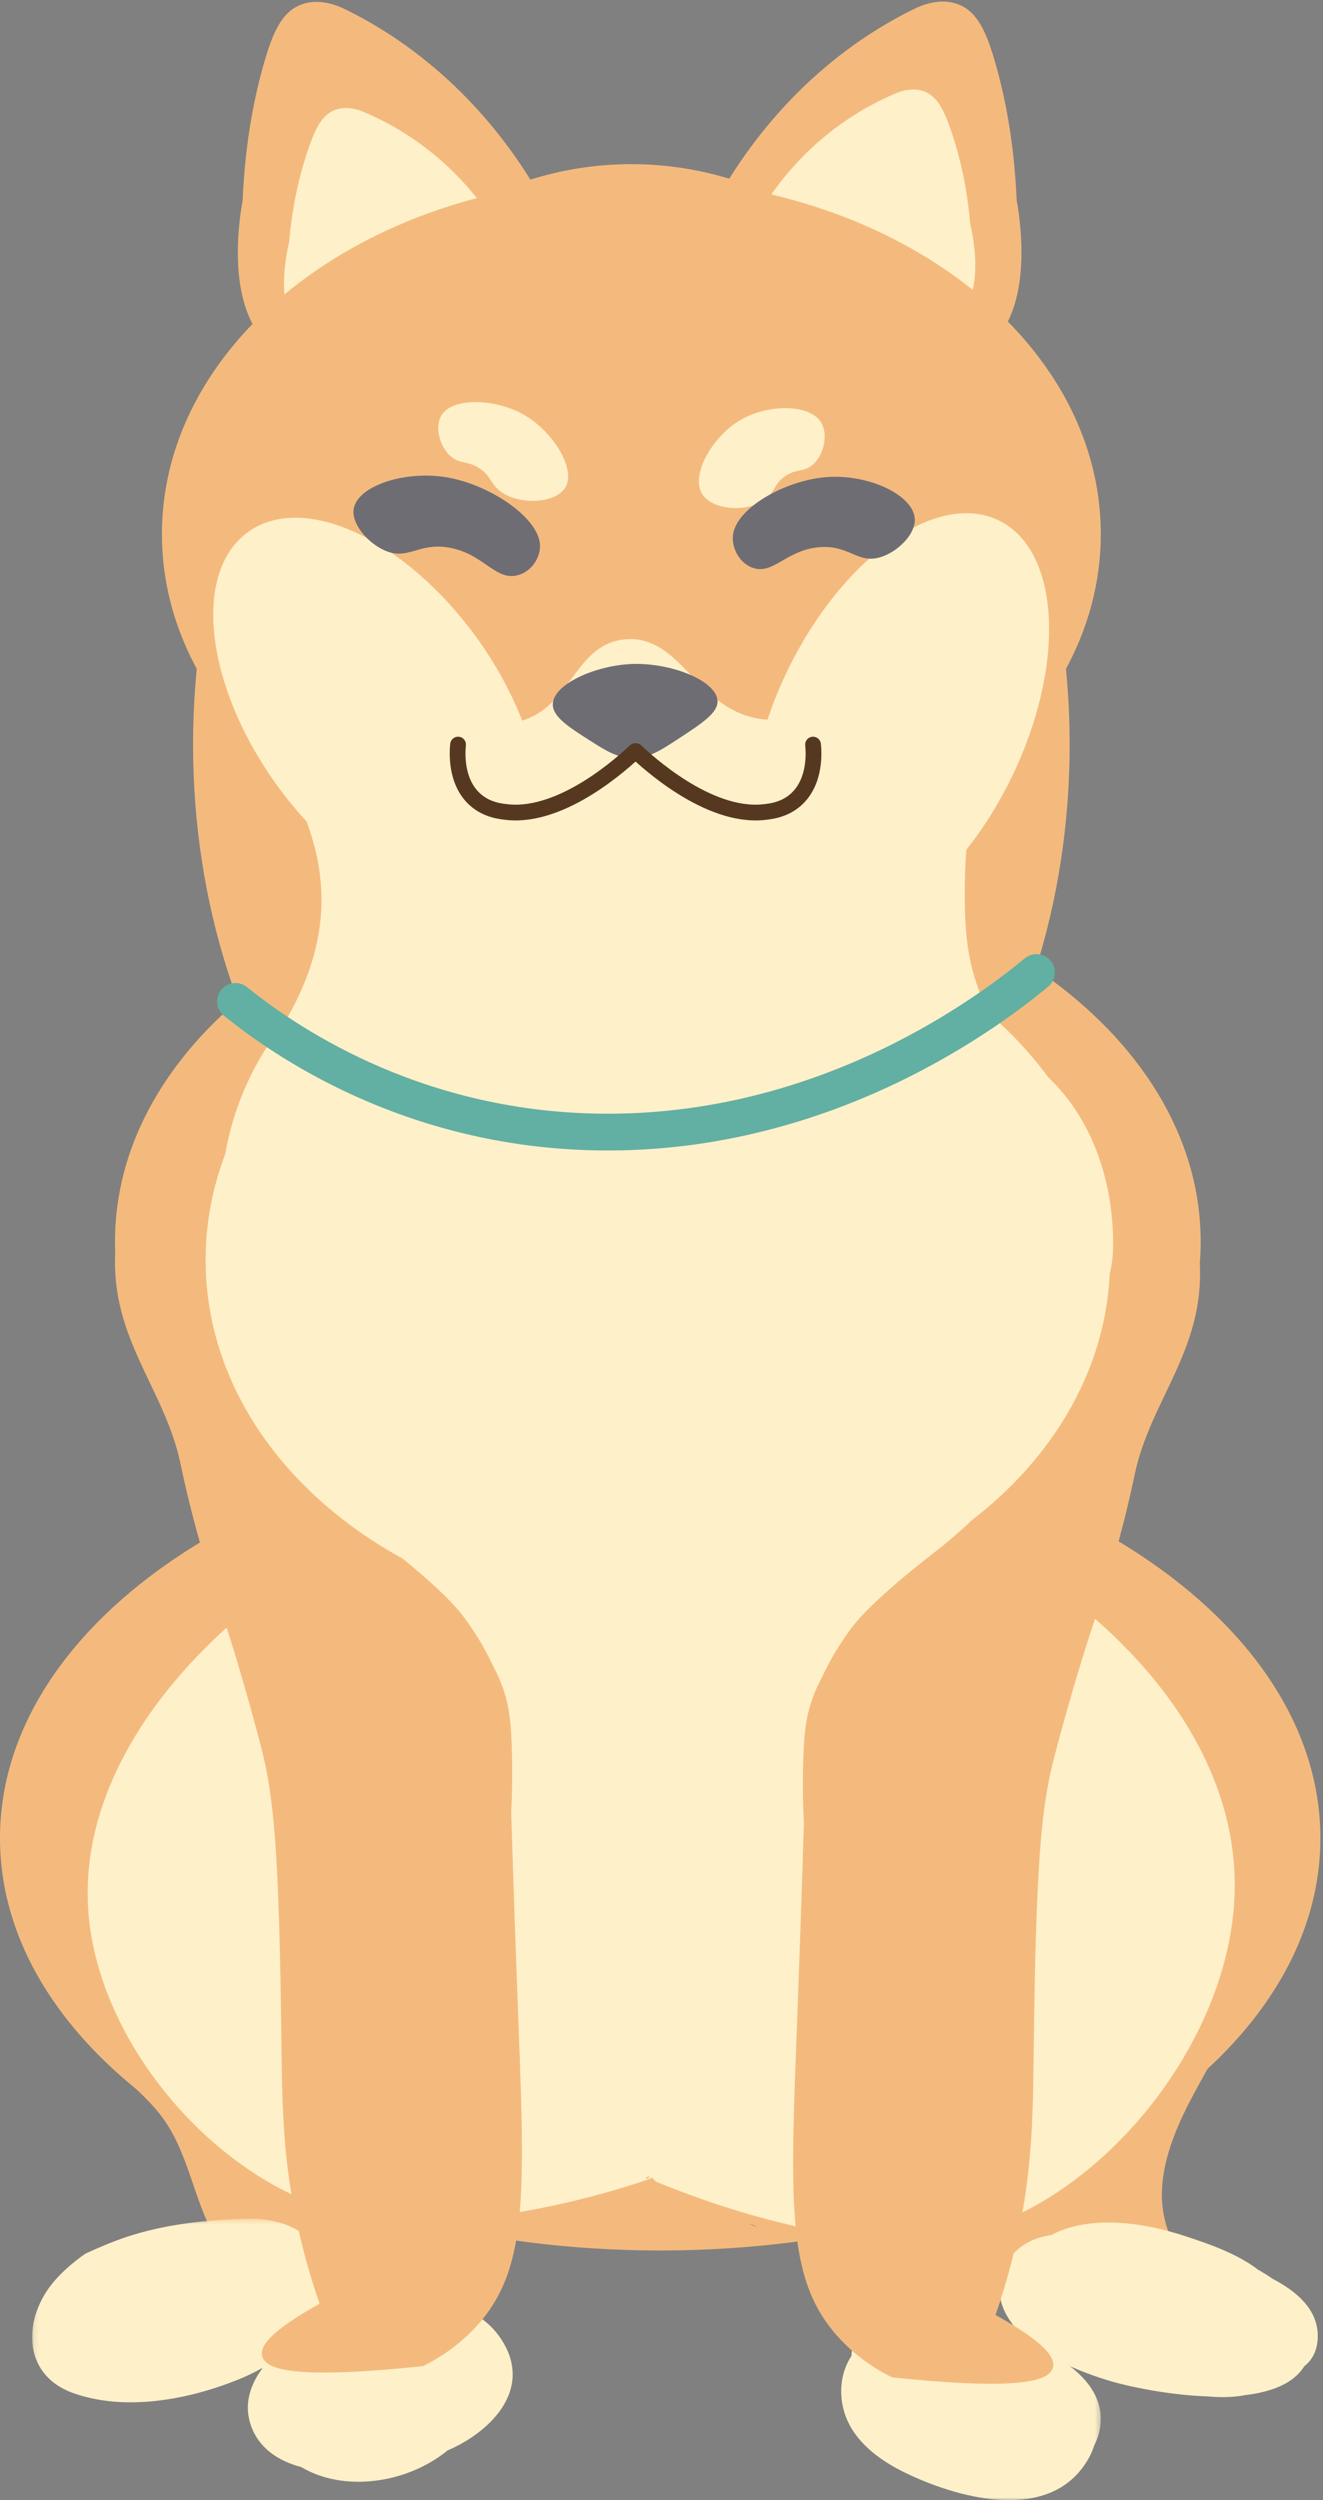 <?xml version="1.0" encoding="UTF-8"?>
<svg width="252px" height="476px" viewBox="0 0 252 476" version="1.1" xmlns="http://www.w3.org/2000/svg" xmlns:xlink="http://www.w3.org/1999/xlink">
    <rect x="0" y="0" width="252" height="476" fill="#808080" stroke="none"/>
    <!-- Generator: Sketch 58 (84663) - https://sketch.com -->
    <title>resume-dog</title>
    <desc>Created with Sketch.</desc>
    <defs>
        <polygon id="path-1" points="0.112 0.429 203.676 0.429 203.676 54 0.112 54"></polygon>
    </defs>
    <g id="resume-dog" stroke="none" stroke-width="1" fill="none" fill-rule="evenodd">
        <path d="M174.996,1.841 C176.705,1.113 179.55,0.239 182.302,1.275 C185.778,2.583 187.411,6.3 189.015,11.808 C190.677,17.516 192.651,26.321 193.153,38.217 C193.563,40.373 196.674,57.758 188.376,65.167 C187.711,65.76 186.508,66.704 184.483,67.49 C172.358,72.199 157.174,60.996 153.601,58.244 C148.224,55.959 142.846,53.675 137.468,51.391 C133.211,49.582 132.591,43.226 136.308,39.5 C139.28,33.987 144.104,26.341 151.487,18.787 C160.414,9.656 169.256,4.574 174.996,1.841" id="Fill-1" fill="#F4BA7D"></path>
        <path d="M174.996,1.841 C176.705,1.113 179.55,0.239 182.302,1.275 C185.778,2.583 187.411,6.3 189.015,11.808 C190.677,17.516 192.651,26.321 193.153,38.217 C193.563,40.373 196.674,57.758 188.376,65.167 C187.711,65.76 186.508,66.704 184.483,67.49 C172.358,72.199 157.174,60.996 153.601,58.244 C148.224,55.959 142.846,53.675 137.468,51.391 C133.211,49.582 132.591,43.226 136.308,39.5 C139.28,33.987 144.104,26.341 151.487,18.787 C160.414,9.656 169.256,4.574 174.996,1.841 Z" id="Stroke-2" stroke="#F4BA7D"></path>
        <path d="M64.869,1.901 C63.16,1.173 60.315,0.299 57.562,1.335 C54.087,2.644 52.454,6.36 50.85,11.868 C49.187,17.576 47.214,26.381 46.712,38.276 C46.302,40.433 43.191,57.818 51.489,65.227 C52.154,65.82 53.357,66.764 55.381,67.55 C67.506,72.259 82.691,61.056 86.264,58.303 C91.641,56.019 97.019,53.735 102.397,51.451 C106.654,49.642 107.274,43.286 103.557,39.56 C100.585,34.047 95.761,26.401 88.377,18.847 C79.451,9.716 70.61,4.634 64.869,1.901" id="Fill-3" fill="#F4BA7D"></path>
        <path d="M64.869,1.901 C63.16,1.173 60.315,0.299 57.562,1.335 C54.087,2.644 52.454,6.36 50.85,11.868 C49.187,17.576 47.214,26.381 46.712,38.276 C46.302,40.433 43.191,57.818 51.489,65.227 C52.154,65.82 53.357,66.764 55.381,67.55 C67.506,72.259 82.691,61.056 86.264,58.303 C91.641,56.019 97.019,53.735 102.397,51.451 C106.654,49.642 107.274,43.286 103.557,39.56 C100.585,34.047 95.761,26.401 88.377,18.847 C79.451,9.716 70.61,4.634 64.869,1.901 Z" id="Stroke-4" stroke="#F4BA7D"></path>
        <path d="M170.859,17.136 C172.103,16.685 174.182,16.165 176.247,16.952 C178.853,17.946 180.165,20.539 181.505,24.361 C182.893,28.321 184.598,34.414 185.301,42.584 C185.665,44.074 188.45,56.081 182.52,60.929 C182.046,61.317 181.182,61.931 179.707,62.414 C170.872,65.304 159.331,57.199 156.612,55.212 C152.571,53.496 148.531,51.779 144.491,50.063 C141.292,48.704 140.656,44.329 143.301,41.878 C145.345,38.181 148.698,33.073 153.948,28.1 C160.294,22.088 166.691,18.85 170.859,17.136" id="Fill-5" fill="#FEF0C9"></path>
        <path d="M170.859,17.136 C172.103,16.685 174.182,16.165 176.247,16.952 C178.853,17.946 180.165,20.539 181.505,24.361 C182.893,28.321 184.598,34.414 185.301,42.584 C185.665,44.074 188.45,56.081 182.52,60.929 C182.046,61.317 181.182,61.931 179.707,62.414 C170.872,65.304 159.331,57.199 156.612,55.212 C152.571,53.496 148.531,51.779 144.491,50.063 C141.292,48.704 140.656,44.329 143.301,41.878 C145.345,38.181 148.698,33.073 153.948,28.1 C160.294,22.088 166.691,18.85 170.859,17.136 Z" id="Stroke-6" stroke="#F4BA7D"></path>
        <path d="M69.006,20.658 C67.762,20.207 65.682,19.687 63.618,20.474 C61.011,21.468 59.7,24.062 58.36,27.883 C56.972,31.843 55.267,37.936 54.564,46.106 C54.2,47.596 51.415,59.603 57.345,64.451 C57.82,64.839 58.682,65.453 60.158,65.936 C68.993,68.826 80.534,60.721 83.253,58.734 C87.293,57.018 91.334,55.301 95.374,53.585 C98.573,52.226 99.209,47.851 96.564,45.4 C94.52,41.703 91.166,36.594 85.917,31.622 C79.571,25.609 73.174,22.372 69.006,20.658" id="Fill-7" fill="#FEF0C9"></path>
        <path d="M69.006,20.658 C67.762,20.207 65.682,19.687 63.618,20.474 C61.011,21.468 59.7,24.062 58.36,27.883 C56.972,31.843 55.267,37.936 54.564,46.106 C54.2,47.596 51.415,59.603 57.345,64.451 C57.82,64.839 58.682,65.453 60.158,65.936 C68.993,68.826 80.534,60.721 83.253,58.734 C87.293,57.018 91.334,55.301 95.374,53.585 C98.573,52.226 99.209,47.851 96.564,45.4 C94.52,41.703 91.166,36.594 85.917,31.622 C79.571,25.609 73.174,22.372 69.006,20.658 Z" id="Stroke-8" stroke="#F4BA7D"></path>
        <path d="M255.228,54.886 L190.976,-3.742" id="Fill-9" fill="#6F6D74"></path>
        <path d="M218.663,43.495 L204.677,74.919" id="Fill-15" fill="#DDC5D6"></path>
        <path d="M209.176,101.689 C209.176,138.819 169.367,168.918 120.259,168.918 C71.152,168.918 31.343,138.819 31.343,101.689 C31.343,64.56 71.152,34.461 120.259,34.461 C169.367,34.461 209.176,64.56 209.176,101.689" id="Fill-26" fill="#F4BA7D"></path>
        <path d="M209.176,101.689 C209.176,138.819 169.367,168.918 120.259,168.918 C71.152,168.918 31.343,138.819 31.343,101.689 C31.343,64.56 71.152,34.461 120.259,34.461 C169.367,34.461 209.176,64.56 209.176,101.689 Z" id="Stroke-27" stroke="#F4BA7D"></path>
        <path d="M228.198,236.403 C228.198,276.092 182.13,308.267 125.302,308.267 C68.474,308.267 22.406,276.092 22.406,236.403 C22.406,196.713 68.474,164.539 125.302,164.539 C182.13,164.539 228.198,196.713 228.198,236.403" id="Fill-28" fill="#F4BA7D"></path>
        <path d="M228.198,236.403 C228.198,276.092 182.13,308.267 125.302,308.267 C68.474,308.267 22.406,276.092 22.406,236.403 C22.406,196.713 68.474,164.539 125.302,164.539 C182.13,164.539 228.198,196.713 228.198,236.403 Z" id="Stroke-29" stroke="#F4BA7D"></path>
        <path d="M144.983,424.753 C143.458,424.757 141.978,424.796 140.464,425.03 C139.862,425.124 139.606,424.16 140.21,424.066 C140.989,423.945 141.764,423.87 142.541,423.822 C137.906,422.121 133.053,421.21 128.173,420.574 C131.234,423.185 136.054,424.119 139.619,424.805 C139.99,424.876 140.034,425.268 139.874,425.532 C141.116,425.646 142.315,425.734 143.434,425.82 C144.044,425.867 144.046,426.868 143.434,426.82 C136.441,426.282 126.68,425.661 121.699,419.733 C121.452,419.439 121.592,418.835 122.036,418.88 C123.264,419.005 124.496,419.138 125.729,419.277 C125.676,419.197 125.616,419.124 125.566,419.042 C125.411,418.788 125.552,418.363 125.852,418.308 C128.468,417.82 132.055,417.879 134.384,419.392 C134.904,419.729 134.426,420.595 133.902,420.255 C131.999,419.02 129.121,418.856 126.824,419.163 C126.895,419.256 126.975,419.341 127.05,419.432 C133.213,420.174 139.367,421.271 145.109,423.771 C145.578,423.976 145.559,424.752 144.983,424.753 Z M125.75,271.966 C56.576,271.966 0.5,306.889 0.5,349.968 C0.5,393.047 56.576,427.97 125.75,427.97 C194.924,427.97 251,393.047 251,349.968 C251,306.889 194.924,271.966 125.75,271.966 L125.75,271.966 Z" id="Fill-30" fill="#F4BA7D"></path>
        <path d="M144.983,424.753 C143.458,424.757 141.978,424.796 140.464,425.03 C139.862,425.124 139.606,424.16 140.21,424.066 C140.989,423.945 141.764,423.87 142.541,423.822 C137.906,422.121 133.053,421.21 128.173,420.574 C131.234,423.185 136.054,424.119 139.619,424.805 C139.99,424.876 140.034,425.268 139.874,425.532 C141.116,425.646 142.315,425.734 143.434,425.82 C144.044,425.867 144.046,426.868 143.434,426.82 C136.441,426.282 126.68,425.661 121.699,419.733 C121.452,419.439 121.592,418.835 122.036,418.88 C123.264,419.005 124.496,419.138 125.729,419.277 C125.676,419.197 125.616,419.124 125.566,419.042 C125.411,418.788 125.552,418.363 125.852,418.308 C128.468,417.82 132.055,417.879 134.384,419.392 C134.904,419.729 134.426,420.595 133.902,420.255 C131.999,419.02 129.121,418.856 126.824,419.163 C126.895,419.256 126.975,419.341 127.05,419.432 C133.213,420.174 139.367,421.271 145.109,423.771 C145.578,423.976 145.559,424.752 144.983,424.753 Z M125.75,271.966 C56.576,271.966 0.5,306.889 0.5,349.968 C0.5,393.047 56.576,427.97 125.75,427.97 C194.924,427.97 251,393.047 251,349.968 C251,306.889 194.924,271.966 125.75,271.966 Z" id="Stroke-31" stroke="#F4BA7D"></path>
        <path d="M127.095,427.944 C127.095,427.958 127.107,427.97 127.121,427.97 C127.135,427.97 127.147,427.958 127.147,427.944 C127.147,427.93 127.135,427.918 127.121,427.918 C127.107,427.918 127.095,427.93 127.095,427.944" id="Fill-33" fill="#F4BA7D"></path>
        <path d="M127.095,427.944 C127.095,427.958 127.107,427.97 127.121,427.97 C127.135,427.97 127.147,427.958 127.147,427.944 C127.147,427.93 127.135,427.918 127.121,427.918 C127.107,427.918 127.095,427.93 127.095,427.944 Z" id="Stroke-34" stroke="#F4BA7D"></path>
        <path d="M203.244,141.761 C203.244,202.517 166.091,251.769 120.259,251.769 C74.429,251.769 37.276,202.517 37.276,141.761 C37.276,81.006 74.429,31.754 120.259,31.754 C166.091,31.754 203.244,81.006 203.244,141.761" id="Fill-35" fill="#F4BA7D"></path>
        <path d="M203.244,141.761 C203.244,202.517 166.091,251.769 120.259,251.769 C74.429,251.769 37.276,202.517 37.276,141.761 C37.276,81.006 74.429,31.754 120.259,31.754 C166.091,31.754 203.244,81.006 203.244,141.761 Z" id="Stroke-36" stroke="#F4BA7D"></path>
        <path d="M145.534,423.865 C145.016,423.777 144.04,423.919 143.803,423.856 C143.474,423.768 142.885,423.433 142.346,423.219 C142.192,423.049 142.021,422.894 141.827,422.778 C140.437,421.947 139.177,420.635 138.064,419.464 C136.287,417.595 134.307,417.178 131.875,416.676 C124.797,415.215 123.21,425.864 130.542,426.527 C132.549,426.709 134.504,427.009 136.384,426.087 C136.811,425.877 137.761,425.013 138.167,425.072 C138.004,425.049 139.053,426.254 139.108,426.303 C139.926,427.041 141.423,427.191 142.248,426.381 C142.414,426.434 142.577,426.495 142.746,426.542 C143.367,426.714 142.8,426.472 143.258,426.808 C143.521,427 143.736,427.156 144.047,427.267 C145.304,427.72 147.141,427.328 147.36,425.785 C147.518,424.676 146.493,424.029 145.534,423.865" id="Fill-37" fill="#F4BA7D"></path>
        <path d="M63.702,412.771 C63.004,408.96 59.239,407.248 55.88,406.814 C55.1,406.715 54.31,406.825 53.56,407.068 C50.413,401.652 45.847,397.35 39.556,395.437 C37.064,394.678 34.922,396.806 34.968,399.153 C34.351,398.538 33.744,397.914 33.165,397.264 C29.581,393.245 26.485,388.704 23.535,384.208 C23.401,384.003 23.112,384.18 23.212,384.396 C24.586,387.396 26.19,390.26 27.858,393.085 C24.11,390.144 20.312,387.245 17.244,383.533 C16.742,382.926 15.823,383.588 15.991,384.263 C18.011,392.406 25.623,396.334 30.506,402.584 C35.933,409.529 36.772,418.684 41.001,426.026 C41.147,426.334 41.297,426.64 41.462,426.937 C41.634,429.875 41.604,432.831 41.465,435.805 C41.047,444.805 53.423,447.311 57.801,440.229 C63.158,431.567 65.563,422.922 63.702,412.771" id="Fill-38" fill="#F4BA7D"></path>
        <path d="M232.656,388.68 C234.261,385.184 236.21,381.277 234.911,377.439 C234.718,376.87 233.85,376.65 233.539,377.261 C232.347,379.604 231.681,382.146 230.28,384.4 C228.792,386.794 226.861,388.886 225.301,391.232 C223.678,393.674 222.107,396.178 220.669,398.754 C220.331,396.78 219.475,394.927 217.822,392.944 C215.797,390.515 211.446,391.878 210.771,394.806 C210.207,397.247 208.372,399.594 207.415,401.924 C207.305,402.192 207.21,402.465 207.104,402.733 C204.602,399.083 198.419,399.1 196.018,403.175 C195.38,404.257 194.834,405.406 194.368,406.6 C194.129,406.085 193.886,405.571 193.631,405.061 C192.202,402.198 188.119,402.021 186.002,404.078 C178.781,411.097 185.672,425.076 190.757,431.29 C195.237,436.764 202.968,442.685 210.617,443.495 C211.2,443.743 211.782,443.995 212.377,444.212 C213.974,445.834 215.672,447.276 217.402,448.46 C221.919,451.551 228.631,447.596 228.608,442.304 C228.963,441.783 229.279,441.211 229.536,440.573 C231.15,436.56 229.912,431.258 225.788,429.138 C225.109,428.789 224.426,428.407 223.744,428.011 C222.894,425.949 222.08,423.877 221.662,421.664 C220.425,415.112 222.64,408.437 225.396,402.575 C227.623,397.839 230.474,393.434 232.656,388.68" id="Fill-39" fill="#F4BA7D"></path>
        <path d="M211.491,238.104 C211.377,241.59 210.685,248.893 193.554,275.374 C183.519,290.886 178.502,298.642 172.351,304.797 C162.511,314.646 149.996,327.172 131.874,328.595 C116.735,329.784 105.263,322.629 93.324,315.182 C72.951,302.474 62.571,285.965 58.2,278.835 C54.022,272.02 46.574,259.602 43.851,241.84 C42.774,234.813 41.432,225.386 44.748,213.941 C47.329,205.034 51.668,198.574 54.774,194.676 C58.215,188.837 62.465,179.538 61.627,168.498 C61.002,160.265 58.647,155.805 53.703,142.537 C46.474,123.135 41.217,109.025 44.51,106.603 C50.751,102.011 80.372,144.808 100.366,137.418 C109.354,134.096 110.13,122.949 119.211,122.216 C129.008,121.425 131.903,134.094 142.937,137.007 C162.921,142.284 184.144,108.832 190.446,113.168 C195.565,116.691 182.769,139.594 183.274,172.176 C183.379,178.929 184.105,185.622 187.712,192.486 C192.36,201.334 197.634,202.415 203.192,209.82 C211.999,221.557 211.573,235.604 211.491,238.104" id="Fill-40" fill="#FEF0C9"></path>
        <path d="M211.491,238.104 C211.377,241.59 210.685,248.893 193.554,275.374 C183.519,290.886 178.502,298.642 172.351,304.797 C162.511,314.646 149.996,327.172 131.874,328.595 C116.735,329.784 105.263,322.629 93.324,315.182 C72.951,302.474 62.571,285.965 58.2,278.835 C54.022,272.02 46.574,259.602 43.851,241.84 C42.774,234.813 41.432,225.386 44.748,213.941 C47.329,205.034 51.668,198.574 54.774,194.676 C58.215,188.837 62.465,179.538 61.627,168.498 C61.002,160.265 58.647,155.805 53.703,142.537 C46.474,123.135 41.217,109.025 44.51,106.603 C50.751,102.011 80.372,144.808 100.366,137.418 C109.354,134.096 110.13,122.949 119.211,122.216 C129.008,121.425 131.903,134.094 142.937,137.007 C162.921,142.284 184.144,108.832 190.446,113.168 C195.565,116.691 182.769,139.594 183.274,172.176 C183.379,178.929 184.105,185.622 187.712,192.486 C192.36,201.334 197.634,202.415 203.192,209.82 C211.999,221.557 211.573,235.604 211.491,238.104 Z" id="Stroke-41" stroke="#FEF0C9"></path>
        <path d="M94.778,425.839 C95.743,425.655 96.703,425.493 97.645,425.25 C97.649,425.234 97.653,425.218 97.656,425.202 C97.652,425.201 97.648,425.199 97.643,425.198 C96.611,425.285 95.576,425.314 94.539,425.328 C94.517,425.424 94.495,425.52 94.47,425.615 C94.417,425.817 94.41,426.004 94.428,426.18 C94.458,426.019 94.567,425.879 94.778,425.839" id="Fill-42" fill="#FFFFFE"></path>
        <path d="M234.527,361.798 C233.438,391.36 206.552,421.906 180.198,426.171 C156.483,430.009 122.658,414.272 122.658,414.271 C122.659,414.272 87.409,426.437 62.988,419.371 C40.178,412.772 18.435,386.971 17.125,361.798 C14.856,318.195 73.95,277.395 125.826,277.416 C176.362,277.437 236.208,316.204 234.527,361.798" id="Fill-43" fill="#FEF0C9" transform="translate(125.812, 352.095) rotate(-1) translate(-125.812, -352.095) "></path>
        <path d="M234.527,361.798 C233.438,391.36 206.552,421.906 180.198,426.171 C156.483,430.009 122.658,414.272 122.658,414.271 C122.659,414.272 87.409,426.437 62.988,419.371 C40.178,412.772 18.435,386.971 17.125,361.798 C14.856,318.195 73.95,277.395 125.826,277.416 C176.362,277.437 236.208,316.204 234.527,361.798 Z" id="Stroke-44" stroke="#FEF0C9" transform="translate(125.812, 352.095) rotate(-1) translate(-125.812, -352.095) "></path>
        <path d="M90.583,121.976 C103.941,140.634 106.345,161.791 95.953,169.231 C85.561,176.671 66.307,167.578 52.949,148.92 C39.591,130.263 37.187,109.106 47.579,101.666 C57.971,94.225 77.225,103.318 90.583,121.976" id="Fill-45" fill="#FEF0C9"></path>
        <path d="M90.583,121.976 C103.941,140.634 106.345,161.791 95.953,169.231 C85.561,176.671 66.307,167.578 52.949,148.92 C39.591,130.263 37.187,109.106 47.579,101.666 C57.971,94.225 77.225,103.318 90.583,121.976 Z" id="Stroke-46" stroke="#FEF0C9"></path>
        <path d="M192.167,147.922 C181.851,169.023 164.181,181.579 152.698,175.966 C141.216,170.353 140.269,148.697 150.584,127.595 C160.899,106.494 178.57,93.938 190.052,99.551 C201.535,105.164 202.482,126.821 192.167,147.922" id="Fill-47" fill="#FEF0C9"></path>
        <path d="M192.167,147.922 C181.851,169.023 164.181,181.579 152.698,175.966 C141.216,170.353 140.269,148.697 150.584,127.595 C160.899,106.494 178.57,93.938 190.052,99.551 C201.535,105.164 202.482,126.821 192.167,147.922 Z" id="Stroke-48" stroke="#FEF0C9"></path>
        <path d="M155.909,143.715 C155.131,142.139 153.796,141.014 151.893,141.006 C144.062,140.974 136.985,138.159 130.44,132.679 C128.892,131.383 127.42,131.308 126.214,131.978 C125.499,131.706 124.786,131.531 124.082,131.515 C122.184,131.47 120.653,132.347 119.29,133.62 C117.872,130.132 114.132,128.092 111.365,131.744 C107.023,137.474 102.025,141.893 96.176,144.728 C91.019,147.229 91.621,157.004 97.506,157.308 C103.018,157.592 108.681,156.831 113.878,154.347 C115.988,153.338 117.929,152.097 119.728,150.345 C119.969,150.11 120.21,149.83 120.45,149.534 C125.006,161.387 139.764,164.764 149.068,162.038 C151.016,161.467 152.102,159.881 152.487,158.021 C154.147,157.61 155.795,156.848 157.416,155.63 C161.151,152.825 160.189,144.365 155.909,143.715" id="Fill-49" fill="#FEF0C9"></path>
        <g id="Group-53" transform="translate(6, 422)">
            <mask id="mask-2" fill="white">
                <use xlink:href="#path-1"></use>
            </mask>
            <g id="Clip-51"></g>
            <path d="M90.385,24.948 C88.179,20.533 84.314,17.924 79.826,16.656 C76.969,15.22 73.486,14.823 69.989,15.126 C65.907,14.509 61.658,14.81 58.116,15.875 C57.072,16.189 56.012,16.612 54.963,17.12 C55.75,14.936 56.034,12.559 55.622,10.01 C54.553,3.402 48.898,0.82 42.791,0.429 C34.875,0.506 26.93,1.193 19.322,3.503 C16.222,4.443 13.247,5.721 10.299,7.055 C8.132,8.562 6.152,10.243 4.465,12.162 C-1.675,19.148 -1.988,30.042 7.877,33.594 C17.923,37.212 30.125,34.837 39.7,30.917 C41.103,30.344 42.535,29.649 43.939,28.849 C43.921,28.913 43.895,28.976 43.877,29.039 C41.564,32.229 40.468,35.879 41.757,39.686 C43.244,44.074 46.965,46.547 51.364,47.699 C59.643,52.632 71.688,50.74 79.237,44.549 C87.092,41.178 94.751,33.682 90.385,24.948" id="Fill-50" fill="#FEF0C9" mask="url(#mask-2)"></path>
            <path d="M191.035,24.644 C189.58,23.818 188.107,23.118 186.689,22.571 C185.608,22.155 184.457,21.76 183.264,21.4 C179.772,19.703 175.843,18.824 171.879,18.884 C167.304,18.146 162.507,18.369 158.997,21.192 C157.065,22.746 156.258,24.613 156.183,26.545 C154.138,29.634 153.713,33.628 154.831,37.297 C156.496,42.764 161.523,46.419 166.426,48.797 C175.978,53.43 192.287,58.061 200.061,48.009 C201.229,46.498 201.996,44.995 202.444,43.514 C202.822,42.801 203.135,41.998 203.36,41.076 C205.243,33.36 198.397,27.813 191.035,24.644" id="Fill-52" fill="#FEF0C9" mask="url(#mask-2)"></path>
        </g>
        <path d="M250.999,444.578 C250.916,439.556 246.854,436.198 242.402,433.866 C241.505,433.24 240.576,432.658 239.632,432.132 C235.548,428.996 229.977,427.123 225.627,425.699 C218.286,423.296 208.85,421.776 201.493,424.924 C201.063,425.107 200.654,425.308 200.265,425.523 C199.829,425.596 199.397,425.674 198.971,425.768 C192.056,427.297 188.079,434.204 191.712,440.747 C195.369,447.332 204.138,451.071 210.977,453.18 C214.741,454.341 222.537,456.01 230.156,456.26 C232.545,456.483 234.924,456.432 237.207,456.005 C242.18,455.409 246.402,453.809 248.419,450.529 C250.072,449.219 251.043,447.304 250.999,444.578" id="Fill-54" fill="#FEF0C9"></path>
        <path d="M170.049,452.134 C189.235,454.157 199.243,453.66 200.071,450.643 C200.635,448.589 196.949,445.369 189.013,440.981 C189.912,438.409 191.153,434.604 192.34,429.924 C195.847,416.102 196.225,405.908 196.377,392.042 C196.795,353.749 197.885,343.809 200.349,334.334 C202.645,325.506 205.107,317.431 205.107,317.431 C207.911,308.234 209.213,305.14 211.458,297.323 C211.458,297.323 211.458,297.321 211.459,297.319 C214.072,288.39 215.424,281.618 215.691,280.39 C218.775,266.214 228.925,256.816 228.031,240.498 C227.498,230.767 223.21,221.717 220.717,221.918 C218.902,222.065 217.606,226.824 215.328,239.623 C213.497,249.907 210.086,257.56 207.489,262.398 C203.426,269.967 199.004,275.033 194.789,279.861 C190.743,284.495 186.059,289.86 178.743,295.601 C176.398,297.441 166.589,304.964 162.64,310.185 C160.875,312.52 159.461,314.914 159.461,314.914 C158.226,317.004 157.296,318.942 156.955,319.688 C156.954,319.69 156.953,319.691 156.953,319.691 C156.415,320.685 155.698,322.148 155.068,323.996 C154.021,327.068 153.713,329.745 153.54,334.083 C153.404,337.509 153.355,341.935 153.621,347.15 C153.147,362.702 152.709,374.757 152.458,381.459 C151.051,418.961 150.063,433.424 159.864,444.429 C163.469,448.476 167.442,450.83 170.049,452.134" id="Fill-55" fill="#F4BA7D"></path>
        <path d="M170.049,452.134 C189.235,454.157 199.243,453.66 200.071,450.643 C200.635,448.589 196.949,445.369 189.013,440.981 C189.912,438.409 191.153,434.604 192.34,429.924 C195.847,416.102 196.225,405.908 196.377,392.042 C196.795,353.749 197.885,343.809 200.349,334.334 C202.645,325.506 205.107,317.431 205.107,317.431 C207.911,308.234 209.213,305.14 211.458,297.323 C211.458,297.323 211.458,297.321 211.459,297.319 C214.072,288.39 215.424,281.618 215.691,280.39 C218.775,266.214 228.925,256.816 228.031,240.498 C227.498,230.767 223.21,221.717 220.717,221.918 C218.902,222.065 217.606,226.824 215.328,239.623 C213.497,249.907 210.086,257.56 207.489,262.398 C203.426,269.967 199.004,275.033 194.789,279.861 C190.743,284.495 186.059,289.86 178.743,295.601 C176.398,297.441 166.589,304.964 162.64,310.185 C160.875,312.52 159.461,314.914 159.461,314.914 C158.226,317.004 157.296,318.942 156.955,319.688 C156.954,319.69 156.953,319.691 156.953,319.691 C156.415,320.685 155.698,322.148 155.068,323.996 C154.021,327.068 153.713,329.745 153.54,334.083 C153.404,337.509 153.355,341.935 153.621,347.15 C153.147,362.702 152.709,374.757 152.458,381.459 C151.051,418.961 150.063,433.424 159.864,444.429 C163.469,448.476 167.442,450.83 170.049,452.134 Z" id="Stroke-56" stroke="#F4BA7D"></path>
        <path d="M80.443,449.996 C61.257,452.019 51.249,451.521 50.421,448.504 C49.857,446.45 53.543,443.23 61.479,438.843 C60.58,436.271 59.339,432.465 58.151,427.786 C54.644,413.963 54.267,403.771 54.116,389.903 C53.697,351.61 52.607,341.67 50.142,332.195 C47.846,323.367 45.384,315.293 45.384,315.292 C42.581,306.096 41.279,303.001 39.035,295.185 C39.035,295.185 39.034,295.184 39.033,295.181 C36.42,286.251 35.068,279.479 34.801,278.251 C31.717,264.076 21.567,254.677 22.461,238.359 C22.994,228.628 27.282,219.578 29.775,219.78 C31.59,219.926 32.885,224.686 35.164,237.485 C36.995,247.769 40.406,255.421 43.004,260.26 C47.066,267.829 51.488,272.895 55.703,277.722 C59.749,282.356 64.433,287.722 71.749,293.462 C74.094,295.303 83.904,302.825 87.852,308.047 C89.617,310.381 91.031,312.775 91.031,312.775 C92.266,314.865 93.197,316.804 93.537,317.55 C93.538,317.552 93.539,317.553 93.539,317.553 C94.077,318.546 94.794,320.01 95.424,321.857 C96.471,324.93 96.779,327.607 96.952,331.944 C97.088,335.37 97.137,339.796 96.871,345.012 C97.345,360.563 97.783,372.619 98.034,379.32 C99.441,416.822 100.428,431.285 90.628,442.29 C87.023,446.337 83.05,448.691 80.443,449.996" id="Fill-57" fill="#F4BA7D"></path>
        <path d="M80.443,449.996 C61.257,452.019 51.249,451.521 50.421,448.504 C49.857,446.45 53.543,443.23 61.479,438.843 C60.58,436.271 59.339,432.465 58.151,427.786 C54.644,413.963 54.267,403.771 54.116,389.903 C53.697,351.61 52.607,341.67 50.142,332.195 C47.846,323.367 45.384,315.293 45.384,315.292 C42.581,306.096 41.279,303.001 39.035,295.185 C39.035,295.185 39.034,295.184 39.033,295.181 C36.42,286.251 35.068,279.479 34.801,278.251 C31.717,264.076 21.567,254.677 22.461,238.359 C22.994,228.628 27.282,219.578 29.775,219.78 C31.59,219.926 32.885,224.686 35.164,237.485 C36.995,247.769 40.406,255.421 43.004,260.26 C47.066,267.829 51.488,272.895 55.703,277.722 C59.749,282.356 64.433,287.722 71.749,293.462 C74.094,295.303 83.904,302.825 87.852,308.047 C89.617,310.381 91.031,312.775 91.031,312.775 C92.266,314.865 93.197,316.804 93.537,317.55 C93.538,317.552 93.539,317.553 93.539,317.553 C94.077,318.546 94.794,320.01 95.424,321.857 C96.471,324.93 96.779,327.607 96.952,331.944 C97.088,335.37 97.137,339.796 96.871,345.012 C97.345,360.563 97.783,372.619 98.034,379.32 C99.441,416.822 100.428,431.285 90.628,442.29 C87.023,446.337 83.05,448.691 80.443,449.996 Z" id="Stroke-58" stroke="#F4BA7D"></path>
        <path d="M99.63,79.454 C105.163,82.663 109.214,89.681 107.193,92.664 C105.32,95.427 98.678,95.639 95.443,93.004 C93.755,91.629 93.825,90.152 91.476,88.669 C89.166,87.21 87.934,87.904 86.327,86.618 C84.29,84.987 83.358,81.533 84.408,79.509 C86.12,76.212 94.143,76.273 99.63,79.454" id="Fill-59" fill="#FEF0C9"></path>
        <path d="M99.63,79.454 C105.163,82.663 109.214,89.681 107.193,92.664 C105.32,95.427 98.678,95.639 95.443,93.004 C93.755,91.629 93.825,90.152 91.476,88.669 C89.166,87.21 87.934,87.904 86.327,86.618 C84.29,84.987 83.358,81.533 84.408,79.509 C86.12,76.212 94.143,76.273 99.63,79.454 Z" id="Stroke-60" stroke="#FEF0C9"></path>
        <path d="M141.224,80.437 C135.901,83.586 132.128,90.694 134.182,93.816 C136.086,96.709 142.582,97.107 145.673,94.486 C147.287,93.118 147.179,91.597 149.436,90.136 C151.655,88.698 152.878,89.445 154.414,88.166 C156.362,86.544 157.181,83.017 156.101,80.907 C154.341,77.47 146.502,77.315 141.224,80.437" id="Fill-61" fill="#FEF0C9"></path>
        <path d="M141.224,80.437 C135.901,83.586 132.128,90.694 134.182,93.816 C136.086,96.709 142.582,97.107 145.673,94.486 C147.287,93.118 147.179,91.597 149.436,90.136 C151.655,88.698 152.878,89.445 154.414,88.166 C156.362,86.544 157.181,83.017 156.101,80.907 C154.341,77.47 146.502,77.315 141.224,80.437 Z" id="Stroke-62" stroke="#FEF0C9"></path>
        <path d="M143.553,108.167 C147.392,109.333 149.874,104.693 156.054,104.185 C161.892,103.705 163.395,107.538 167.934,106.01 C170.966,104.99 173.999,102.025 174.244,99.329 C174.674,94.59 165.769,90.198 157.452,90.835 C149.515,91.444 140.026,96.792 139.596,102.05 C139.388,104.599 141.053,107.408 143.553,108.167" id="Fill-63" fill="#6F6D74"></path>
        <path d="M120.284,126.423 C113.362,126.708 105.353,130.275 105.297,134.078 C105.261,136.473 108.389,138.464 112.374,141.001 C115.478,142.977 117.554,144.298 120.505,144.319 C123.591,144.341 125.753,142.927 129.212,140.662 C133.832,137.636 136.778,135.708 136.67,133.429 C136.491,129.622 127.849,126.111 120.284,126.423" id="Fill-64" fill="#6F6D74"></path>
        <path d="M154.865,141.761 C154.976,142.784 155.54,148.816 151.531,152.305 C149.35,154.203 146.799,154.49 145.395,154.63 C134.765,155.686 123.134,144.912 121.132,143.018" id="Stroke-65" stroke="#563820" stroke-width="3" stroke-linecap="round"></path>
        <path d="M98.252,109.599 C94.188,110.332 92.024,105.47 85.684,104.289 C79.697,103.174 77.816,106.8 73.259,104.792 C70.216,103.45 67.339,100.185 67.318,97.49 C67.28,92.755 76.854,89.387 85.388,90.93 C93.531,92.402 102.872,98.734 102.864,103.982 C102.86,106.527 100.899,109.122 98.252,109.599" id="Fill-66" fill="#6F6D74"></path>
        <path d="M87.251,141.761 C87.14,142.784 86.576,148.816 90.585,152.305 C92.766,154.203 95.317,154.49 96.721,154.63 C107.351,155.686 118.982,144.912 120.985,143.018" id="Stroke-67" stroke="#563820" stroke-width="3" stroke-linecap="round"></path>
        <path d="M210.941,239.882 C210.941,277.641 172.599,308.251 125.302,308.251 C78.005,308.251 39.663,277.641 39.663,239.882 C39.663,202.123 78.005,171.514 125.302,171.514 C172.599,171.514 210.941,202.123 210.941,239.882" id="Fill-68" fill="#FEF0C9"></path>
        <path d="M210.941,239.882 C210.941,277.641 172.599,308.251 125.302,308.251 C78.005,308.251 39.663,277.641 39.663,239.882 C39.663,202.123 78.005,171.514 125.302,171.514 C172.599,171.514 210.941,202.123 210.941,239.882 Z" id="Stroke-69" stroke="#FEF0C9"></path>
        <path d="M197.431,185.156 C189.193,191.936 157.967,216.084 114.335,215.535 C77.744,215.075 53.372,197.508 44.849,190.662" id="Stroke-70" stroke="#62AFA3" stroke-width="7" stroke-linecap="round"></path>
        <ellipse id="Oval" fill="#F4BA7D" cx="125.239" cy="420.434" rx="5" ry="3.595"></ellipse>
        <ellipse id="Oval" fill="#F4BA7D" cx="137" cy="424.375" rx="5" ry="3.595"></ellipse>
    </g>
</svg>